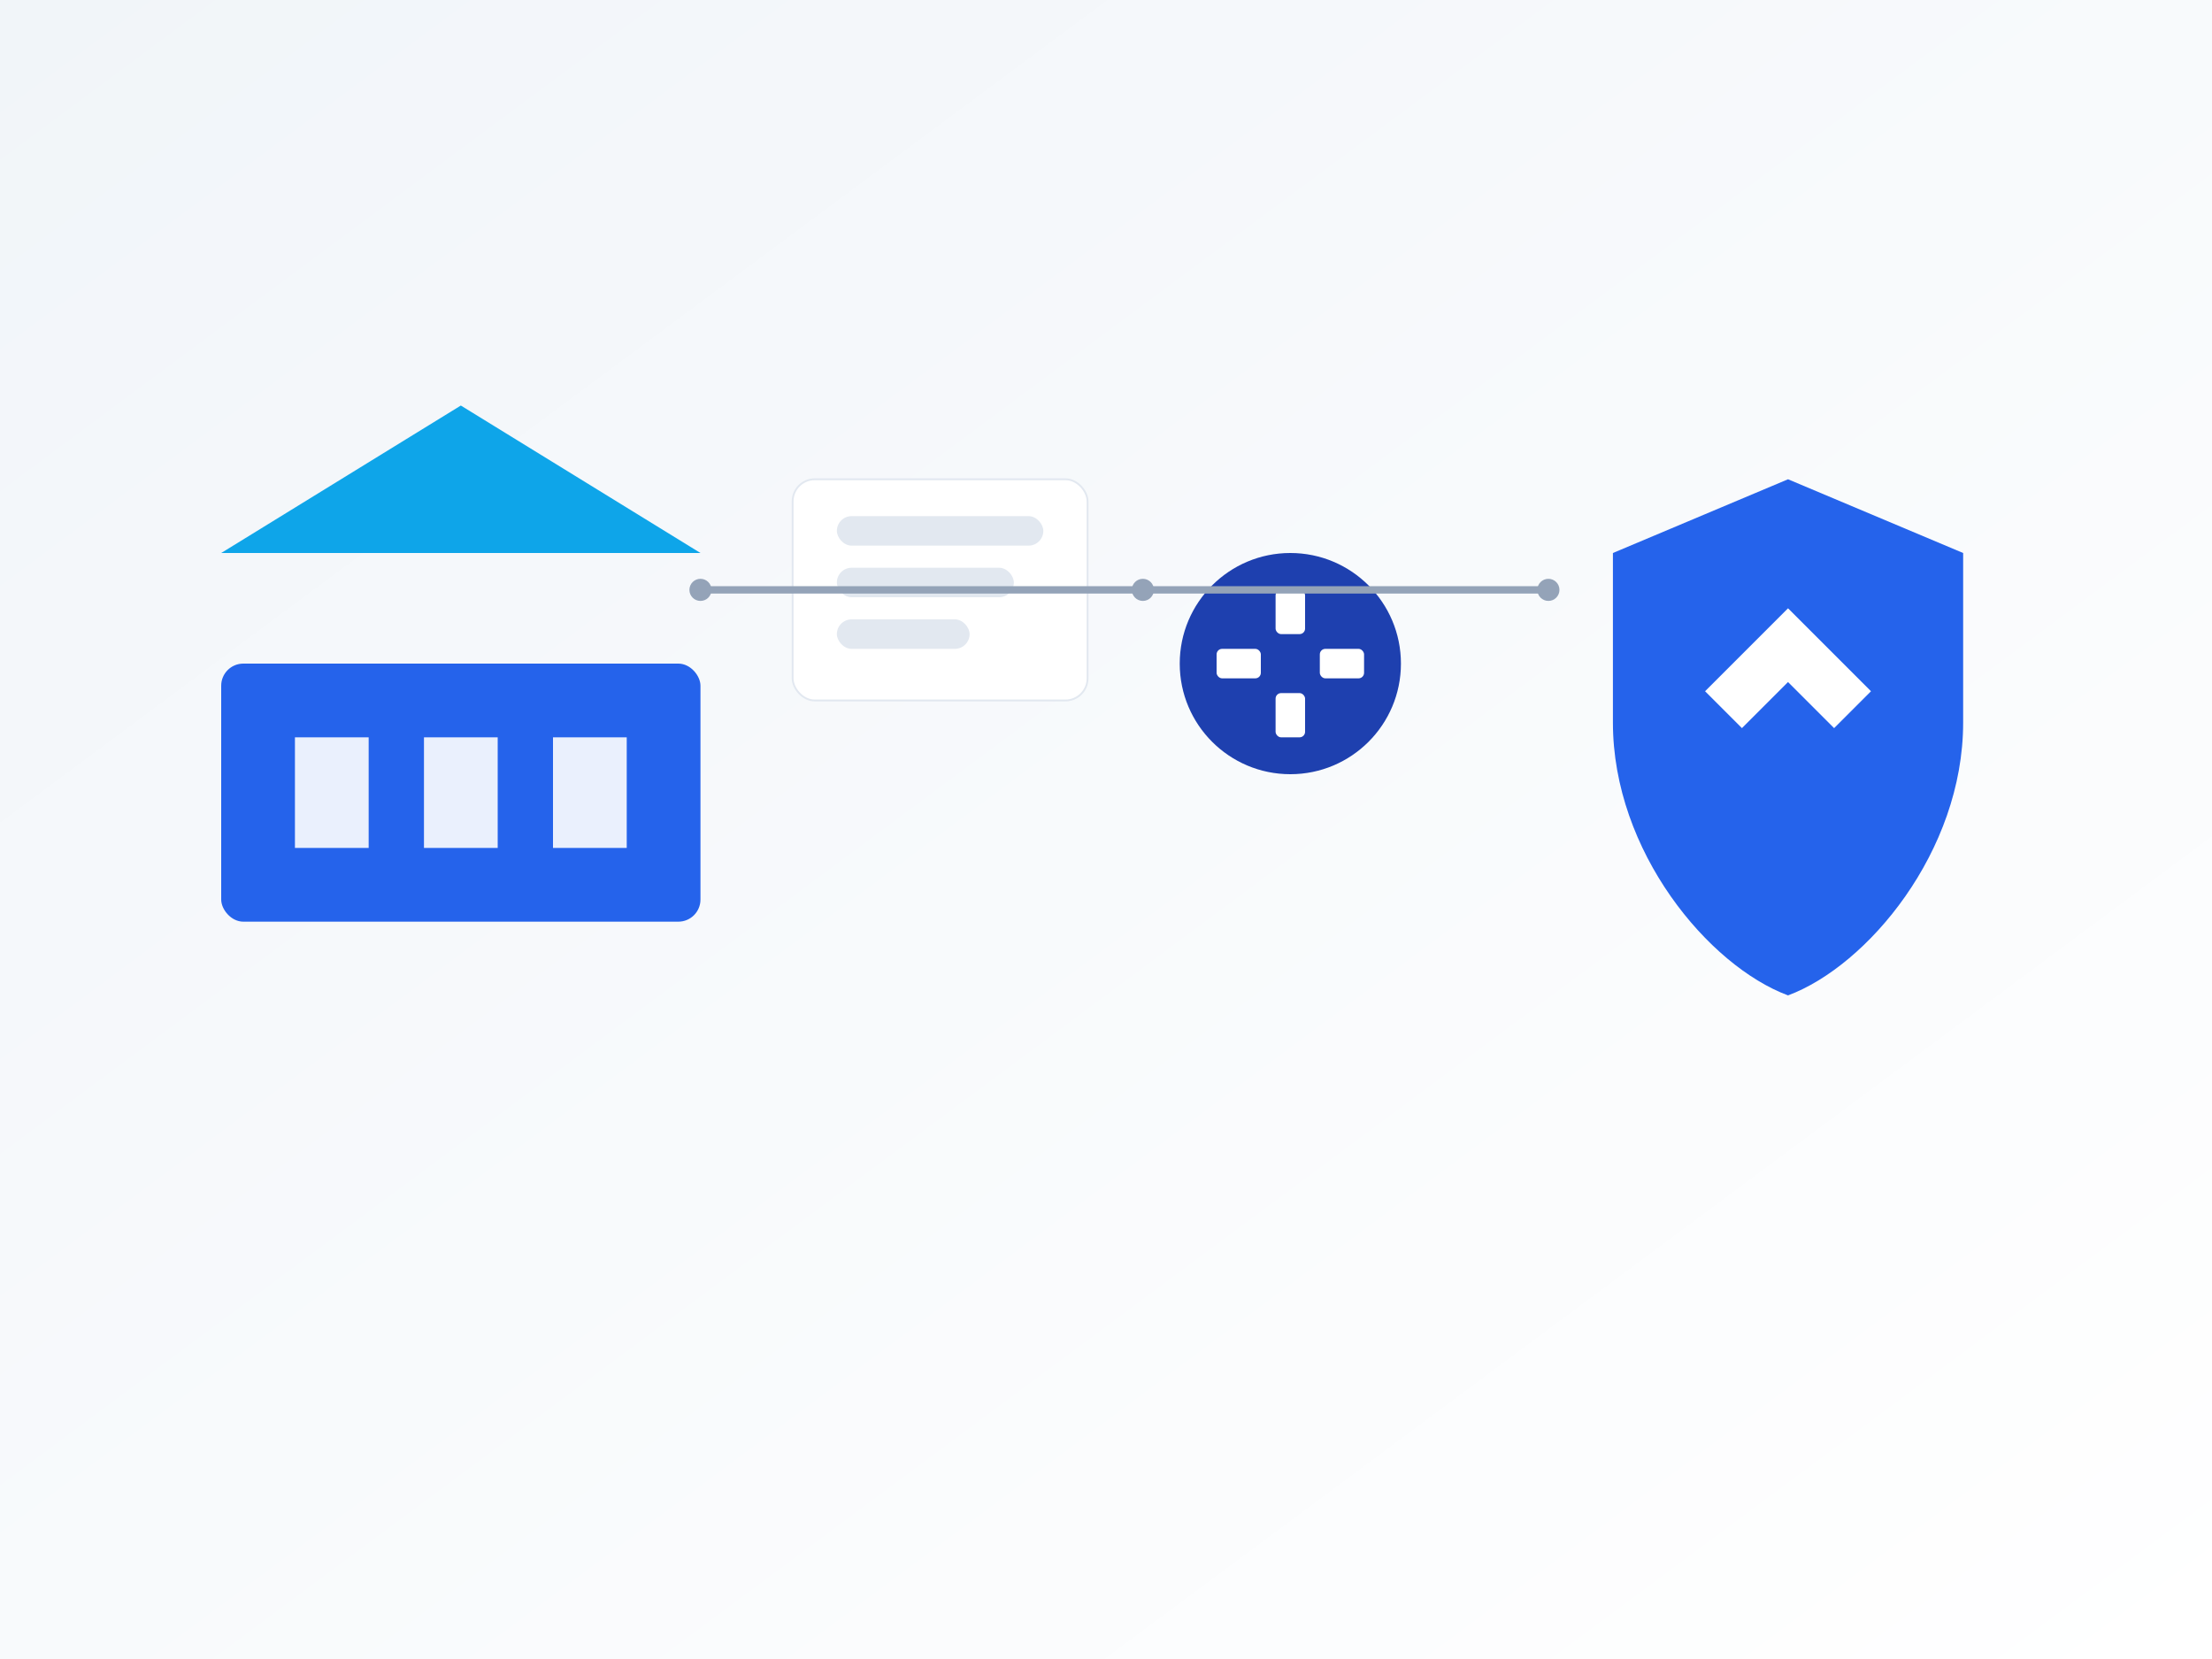 <svg xmlns="http://www.w3.org/2000/svg" width="1200" height="900" viewBox="0 0 1200 900" role="img" aria-label="Automated loan processing workflow with secure audit trail">
  <rect x="0" y="0" width="1200" height="900" fill="#333333" stroke="none"/>
  <defs>
    <linearGradient id="bg" x1="0" y1="0" x2="1" y2="1">
      <stop offset="0%" stop-color="#f1f5f9"/>
      <stop offset="100%" stop-color="#ffffff"/>
    </linearGradient>
  </defs>
  <rect width="1200" height="900" fill="url(#bg)" aria-hidden="true"/>
  <!-- Bank building -->
  <g transform="translate(120,220)">
    <rect x="0" y="140" width="260" height="140" rx="12" fill="#2563eb"/>
    <polygon points="130,0 260,80 0,80" fill="#0ea5e9"/>
    <rect x="40" y="180" width="40" height="60" fill="#ffffff" opacity="0.9"/>
    <rect x="110" y="180" width="40" height="60" fill="#ffffff" opacity="0.9"/>
    <rect x="180" y="180" width="40" height="60" fill="#ffffff" opacity="0.9"/>
  </g>
  <!-- Documents to gears workflow -->
  <g transform="translate(430,260)">
    <rect x="0" y="0" width="160" height="120" rx="12" fill="#ffffff" stroke="#e2e8f0"/>
    <rect x="24" y="20" width="112" height="16" rx="8" fill="#e2e8f0" aria-hidden="true"/>
    <rect x="24" y="48" width="96" height="16" rx="8" fill="#e2e8f0" aria-hidden="true"/>
    <rect x="24" y="76" width="72" height="16" rx="8" fill="#e2e8f0" aria-hidden="true"/>
  </g>
  <g transform="translate(640,300)">
    <circle cx="60" cy="60" r="60" fill="#1e40af"/>
    <g transform="translate(60,60)">
      <g fill="#ffffff" aria-hidden="true">
        <rect x="-8" y="-40" width="16" height="24" rx="3"/>
        <rect x="-8" y="16" width="16" height="24" rx="3"/>
        <rect x="16" y="-8" width="24" height="16" rx="3"/>
        <rect x="-40" y="-8" width="24" height="16" rx="3"/>
      </g>
    </g>
  </g>
  <!-- Shield compliance -->
  <g transform="translate(860,260)">
    <path d="M110 0l95 40v92c0 70-52 132-95 148-43-16-95-78-95-148V40z" fill="#2563eb"/>
    <path d="M110 70l45 45-20 20-25-25-25 25-20-20z" fill="#ffffff"/>
  </g>
  <!-- Audit trail nodes -->
  <g fill="#94a3b8" aria-hidden="true">
    <circle cx="380" cy="320" r="6"/>
    <circle cx="620" cy="320" r="6"/>
    <circle cx="840" cy="320" r="6"/>
  </g>
  <path d="M380 320 H 620 H 840" stroke="#94a3b8" stroke-width="4" fill="none" aria-hidden="true"/>
</svg>

